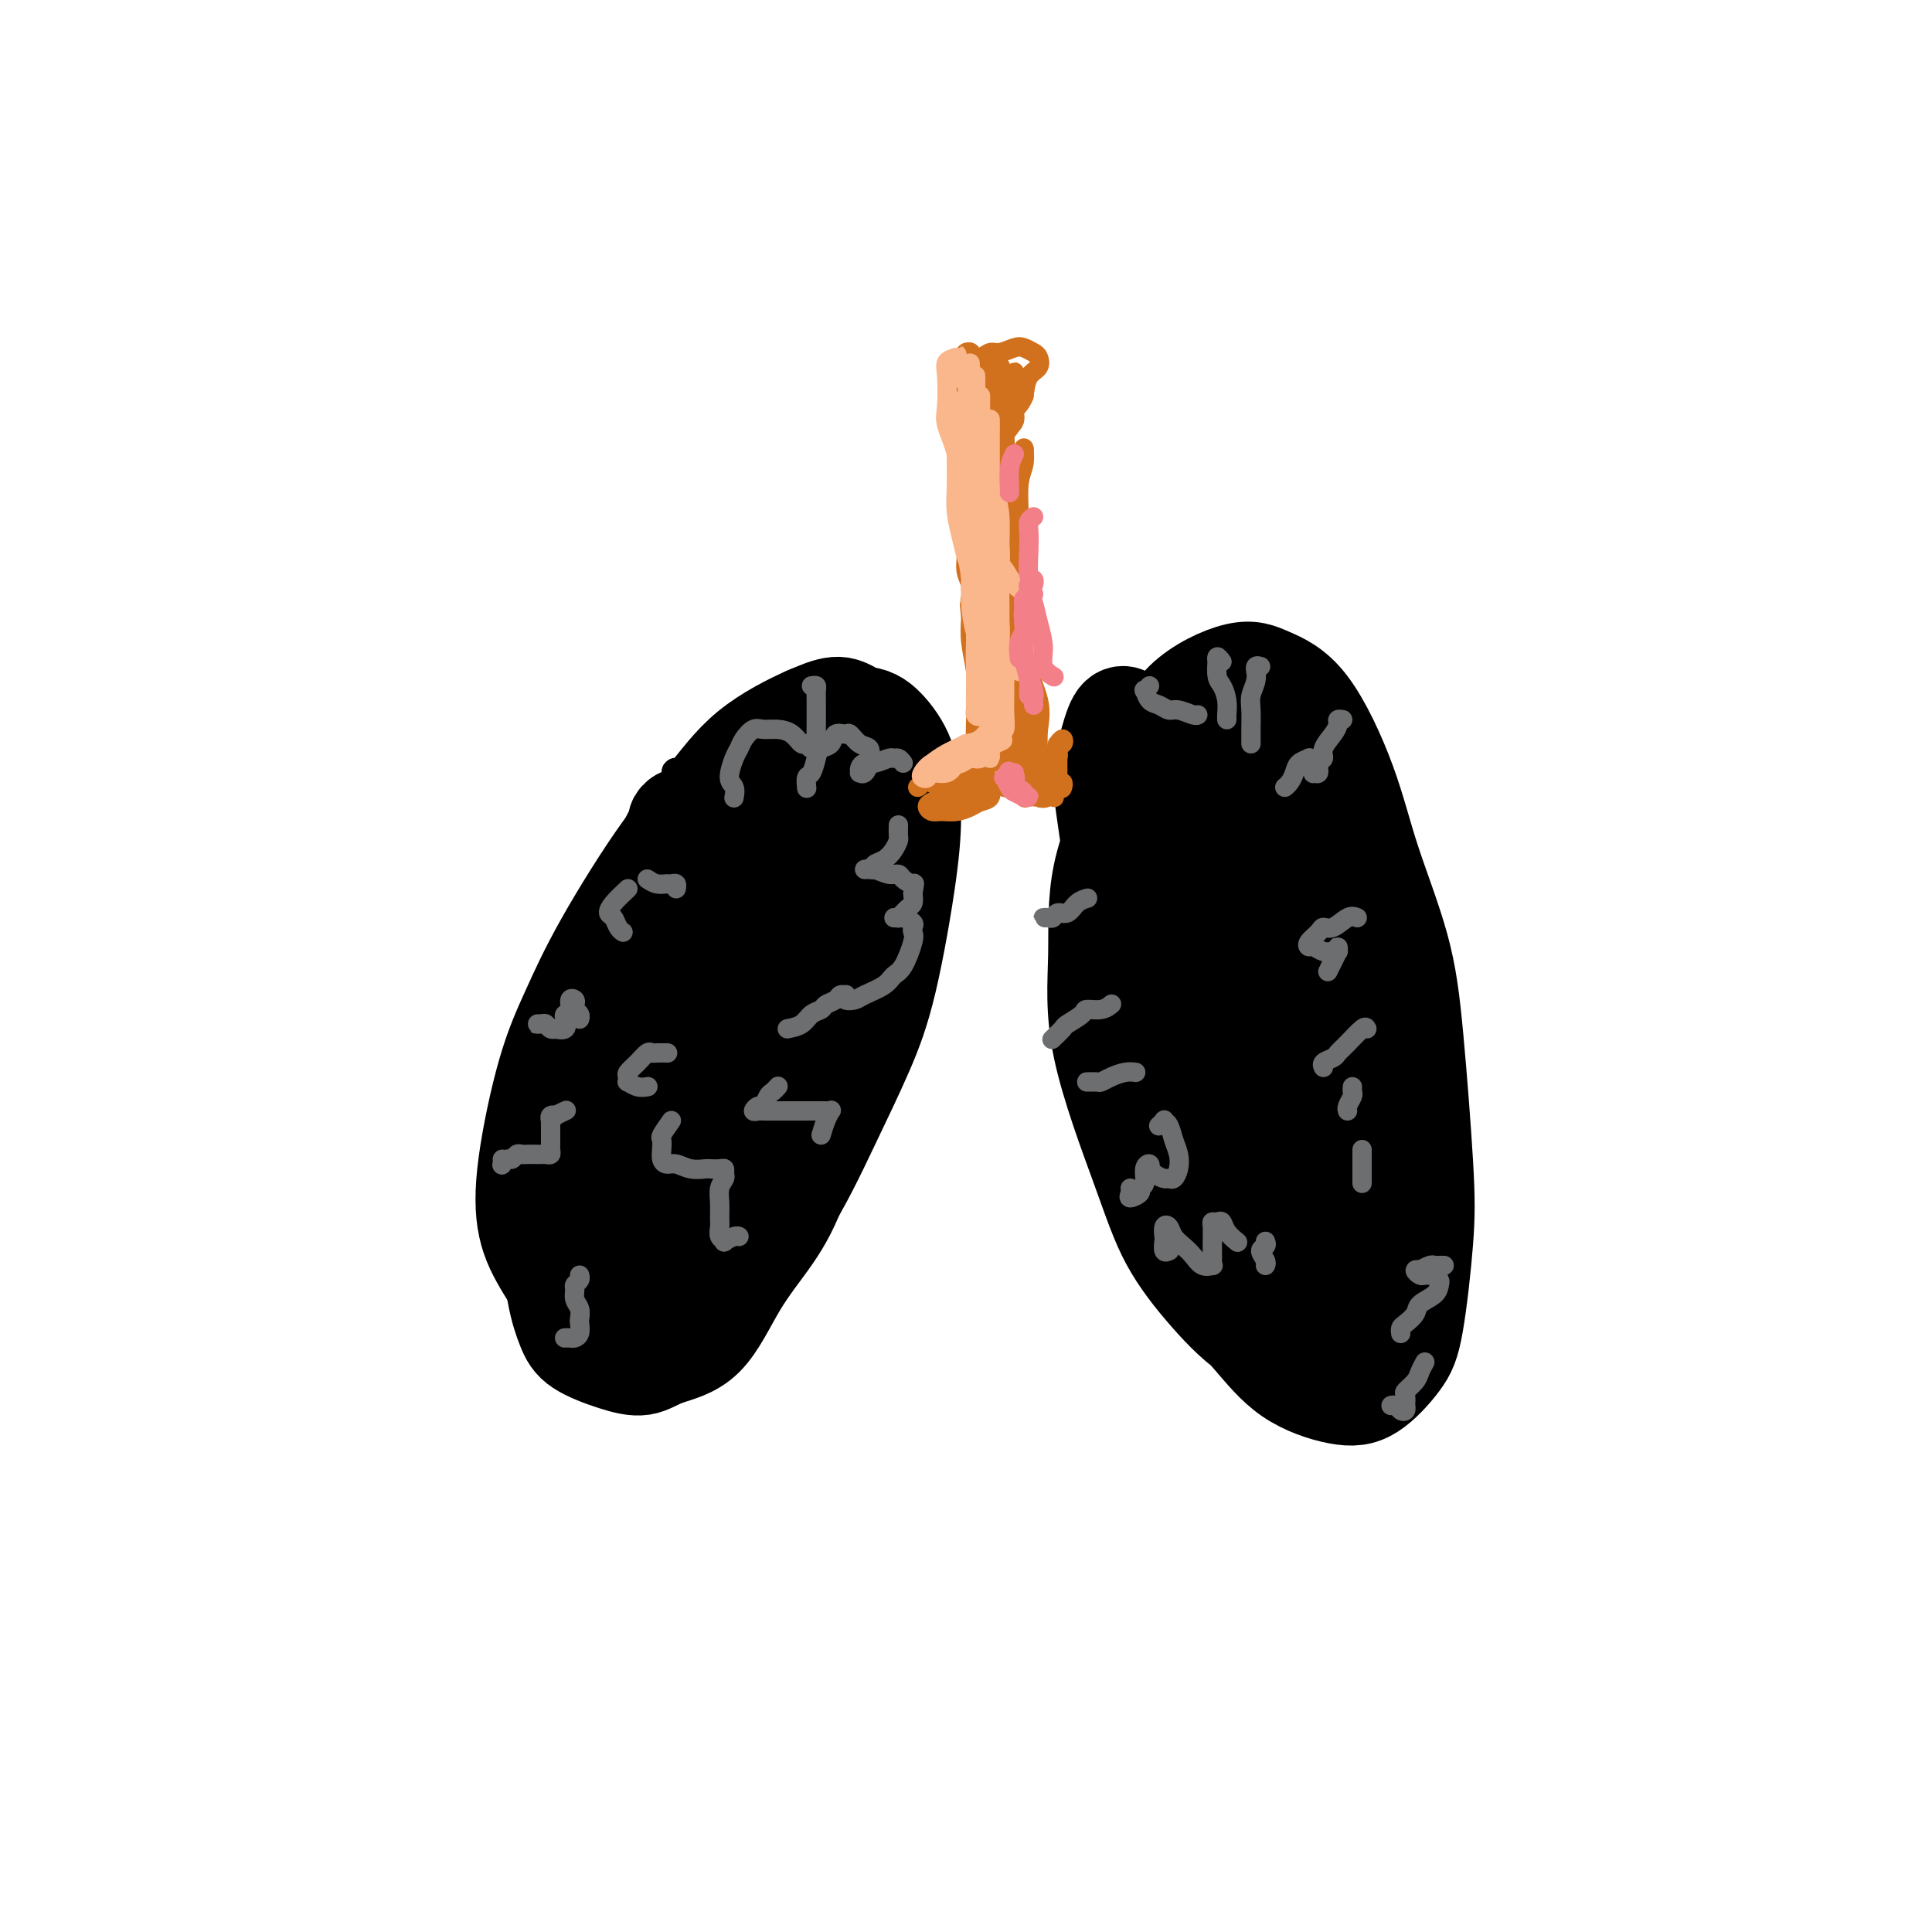 <svg viewBox='0 0 400 400' version='1.1' xmlns='http://www.w3.org/2000/svg' xmlns:xlink='http://www.w3.org/1999/xlink'><g fill='none' stroke='#000000' stroke-width='6' stroke-linecap='round' stroke-linejoin='round'><path d='M146,165c-0.793,-0.030 -1.585,-0.061 -2,0c-0.415,0.061 -0.451,0.212 -1,0c-0.549,-0.212 -1.609,-0.788 -2,-1c-0.391,-0.212 -0.112,-0.061 0,0c0.112,0.061 0.056,0.030 0,0'/><path d='M140,161c-0.003,0.109 -0.005,0.218 0,0c0.005,-0.218 0.019,-0.762 0,-1c-0.019,-0.238 -0.070,-0.172 0,0c0.070,0.172 0.259,0.448 0,1c-0.259,0.552 -0.968,1.381 -2,3c-1.032,1.619 -2.388,4.028 -3,6c-0.612,1.972 -0.481,3.505 -1,5c-0.519,1.495 -1.688,2.950 -3,5c-1.312,2.050 -2.768,4.694 -4,7c-1.232,2.306 -2.239,4.272 -3,6c-0.761,1.728 -1.275,3.217 -2,5c-0.725,1.783 -1.659,3.859 -2,6c-0.341,2.141 -0.088,4.348 0,6c0.088,1.652 0.012,2.749 0,4c-0.012,1.251 0.041,2.655 0,4c-0.041,1.345 -0.176,2.629 0,4c0.176,1.371 0.661,2.829 1,4c0.339,1.171 0.530,2.057 1,3c0.470,0.943 1.218,1.944 2,3c0.782,1.056 1.597,2.167 2,3c0.403,0.833 0.392,1.388 1,2c0.608,0.612 1.834,1.282 3,2c1.166,0.718 2.271,1.485 3,2c0.729,0.515 1.080,0.777 2,1c0.920,0.223 2.408,0.407 4,0c1.592,-0.407 3.289,-1.404 5,-2c1.711,-0.596 3.436,-0.792 5,-2c1.564,-1.208 2.966,-3.427 4,-5c1.034,-1.573 1.702,-2.500 3,-4c1.298,-1.500 3.228,-3.571 5,-6c1.772,-2.429 3.386,-5.214 5,-8'/><path d='M166,215c3.212,-4.667 2.741,-4.835 3,-6c0.259,-1.165 1.247,-3.326 2,-6c0.753,-2.674 1.271,-5.862 2,-8c0.729,-2.138 1.671,-3.228 2,-5c0.329,-1.772 0.046,-4.226 0,-6c-0.046,-1.774 0.145,-2.868 0,-4c-0.145,-1.132 -0.627,-2.304 -1,-3c-0.373,-0.696 -0.639,-0.918 -1,-1c-0.361,-0.082 -0.817,-0.023 -1,0c-0.183,0.023 -0.091,0.012 0,0'/><path d='M164,158c-1.180,-0.490 -2.360,-0.980 -4,-1c-1.640,-0.020 -3.739,0.429 -5,1c-1.261,0.571 -1.684,1.264 -3,2c-1.316,0.736 -3.526,1.516 -5,3c-1.474,1.484 -2.212,3.671 -4,6c-1.788,2.329 -4.627,4.801 -6,7c-1.373,2.199 -1.280,4.125 -3,8c-1.720,3.875 -5.252,9.699 -8,14c-2.748,4.301 -4.711,7.078 -6,10c-1.289,2.922 -1.903,5.988 -3,10c-1.097,4.012 -2.677,8.971 -4,13c-1.323,4.029 -2.388,7.129 -3,10c-0.612,2.871 -0.769,5.515 -1,9c-0.231,3.485 -0.535,7.813 0,11c0.535,3.187 1.908,5.235 3,7c1.092,1.765 1.904,3.247 3,5c1.096,1.753 2.476,3.777 4,5c1.524,1.223 3.193,1.646 5,2c1.807,0.354 3.751,0.640 6,0c2.249,-0.640 4.803,-2.207 7,-4c2.197,-1.793 4.036,-3.814 6,-5c1.964,-1.186 4.054,-1.538 6,-4c1.946,-2.462 3.748,-7.035 6,-10c2.252,-2.965 4.954,-4.320 7,-6c2.046,-1.680 3.435,-3.683 5,-6c1.565,-2.317 3.304,-4.948 4,-6c0.696,-1.052 0.348,-0.526 0,0'/></g>
<g fill='none' stroke='#000000' stroke-width='20' stroke-linecap='round' stroke-linejoin='round'><path d='M143,169c-0.717,-0.105 -1.434,-0.210 -2,0c-0.566,0.210 -0.980,0.734 -1,1c-0.020,0.266 0.355,0.274 0,1c-0.355,0.726 -1.441,2.171 -2,4c-0.559,1.829 -0.591,4.042 -1,6c-0.409,1.958 -1.195,3.660 -2,7c-0.805,3.340 -1.630,8.319 -3,12c-1.370,3.681 -3.286,6.065 -5,9c-1.714,2.935 -3.228,6.422 -5,11c-1.772,4.578 -3.803,10.247 -5,15c-1.197,4.753 -1.559,8.589 -2,12c-0.441,3.411 -0.962,6.398 -1,10c-0.038,3.602 0.408,7.818 1,11c0.592,3.182 1.330,5.330 2,7c0.670,1.670 1.272,2.862 3,4c1.728,1.138 4.581,2.223 7,3c2.419,0.777 4.403,1.247 6,1c1.597,-0.247 2.806,-1.211 5,-2c2.194,-0.789 5.374,-1.402 8,-4c2.626,-2.598 4.697,-7.181 7,-11c2.303,-3.819 4.839,-6.874 7,-10c2.161,-3.126 3.946,-6.324 6,-12c2.054,-5.676 4.377,-13.832 6,-20c1.623,-6.168 2.545,-10.349 4,-15c1.455,-4.651 3.443,-9.770 5,-16c1.557,-6.230 2.684,-13.569 3,-19c0.316,-5.431 -0.178,-8.952 0,-12c0.178,-3.048 1.027,-5.621 0,-8c-1.027,-2.379 -3.930,-4.564 -6,-6c-2.070,-1.436 -3.306,-2.125 -5,-2c-1.694,0.125 -3.847,1.062 -6,2'/><path d='M167,148c-3.201,1.398 -8.203,3.892 -12,7c-3.797,3.108 -6.388,6.830 -9,10c-2.612,3.170 -5.247,5.788 -9,11c-3.753,5.212 -8.626,13.017 -12,19c-3.374,5.983 -5.248,10.143 -7,14c-1.752,3.857 -3.381,7.412 -5,13c-1.619,5.588 -3.230,13.209 -4,19c-0.770,5.791 -0.701,9.754 0,13c0.701,3.246 2.034,5.777 4,9c1.966,3.223 4.567,7.138 7,9c2.433,1.862 4.699,1.670 7,2c2.301,0.330 4.637,1.183 8,0c3.363,-1.183 7.753,-4.401 11,-7c3.247,-2.599 5.351,-4.579 8,-7c2.649,-2.421 5.845,-5.284 9,-10c3.155,-4.716 6.271,-11.285 9,-17c2.729,-5.715 5.070,-10.574 7,-15c1.930,-4.426 3.448,-8.417 5,-15c1.552,-6.583 3.139,-15.758 4,-22c0.861,-6.242 0.997,-9.552 1,-13c0.003,-3.448 -0.127,-7.036 -1,-10c-0.873,-2.964 -2.489,-5.304 -4,-7c-1.511,-1.696 -2.916,-2.747 -5,-3c-2.084,-0.253 -4.848,0.292 -7,1c-2.152,0.708 -3.694,1.580 -7,5c-3.306,3.420 -8.378,9.389 -12,14c-3.622,4.611 -5.794,7.862 -9,14c-3.206,6.138 -7.447,15.161 -10,22c-2.553,6.839 -3.418,11.495 -5,17c-1.582,5.505 -3.881,11.859 -5,17c-1.119,5.141 -1.060,9.071 -1,13'/><path d='M123,251c-1.052,9.483 1.819,9.690 4,10c2.181,0.310 3.671,0.724 5,1c1.329,0.276 2.496,0.414 5,-1c2.504,-1.414 6.347,-4.381 9,-8c2.653,-3.619 4.118,-7.890 6,-12c1.882,-4.110 4.180,-8.059 7,-14c2.820,-5.941 6.161,-13.876 8,-20c1.839,-6.124 2.176,-10.439 3,-15c0.824,-4.561 2.134,-9.368 3,-15c0.866,-5.632 1.289,-12.089 1,-16c-0.289,-3.911 -1.290,-5.276 -2,-6c-0.710,-0.724 -1.128,-0.808 -3,0c-1.872,0.808 -5.198,2.506 -8,5c-2.802,2.494 -5.081,5.783 -7,9c-1.919,3.217 -3.478,6.361 -6,13c-2.522,6.639 -6.005,16.772 -8,25c-1.995,8.228 -2.500,14.550 -3,20c-0.500,5.450 -0.993,10.027 -1,14c-0.007,3.973 0.472,7.342 2,9c1.528,1.658 4.105,1.606 6,1c1.895,-0.606 3.106,-1.766 5,-5c1.894,-3.234 4.469,-8.540 7,-14c2.531,-5.460 5.016,-11.072 7,-16c1.984,-4.928 3.467,-9.171 5,-16c1.533,-6.829 3.116,-16.245 4,-22c0.884,-5.755 1.068,-7.848 1,-10c-0.068,-2.152 -0.388,-4.364 -1,-5c-0.612,-0.636 -1.514,0.304 -3,2c-1.486,1.696 -3.554,4.149 -6,7c-2.446,2.851 -5.270,6.100 -8,11c-2.730,4.900 -5.365,11.450 -8,18'/><path d='M147,201c-2.408,5.426 -4.427,9.990 -6,14c-1.573,4.010 -2.701,7.466 -3,10c-0.299,2.534 0.231,4.147 1,5c0.769,0.853 1.778,0.946 3,0c1.222,-0.946 2.657,-2.933 4,-5c1.343,-2.067 2.593,-4.215 4,-8c1.407,-3.785 2.970,-9.206 4,-13c1.030,-3.794 1.526,-5.961 2,-8c0.474,-2.039 0.927,-3.951 1,-5c0.073,-1.049 -0.233,-1.236 -1,-1c-0.767,0.236 -1.995,0.894 -3,2c-1.005,1.106 -1.786,2.658 -3,6c-1.214,3.342 -2.862,8.473 -4,12c-1.138,3.527 -1.768,5.450 -2,8c-0.232,2.550 -0.066,5.729 0,7c0.066,1.271 0.033,0.636 0,0'/><path d='M236,151c-0.779,-0.741 -1.558,-1.482 -2,-2c-0.442,-0.518 -0.547,-0.812 -1,-1c-0.453,-0.188 -1.255,-0.268 -2,1c-0.745,1.268 -1.435,3.884 -2,6c-0.565,2.116 -1.005,3.730 -1,6c0.005,2.270 0.456,5.194 1,9c0.544,3.806 1.183,8.492 2,13c0.817,4.508 1.813,8.837 3,13c1.187,4.163 2.566,8.159 4,14c1.434,5.841 2.922,13.525 5,19c2.078,5.475 4.746,8.740 7,12c2.254,3.260 4.093,6.514 6,10c1.907,3.486 3.883,7.202 6,9c2.117,1.798 4.375,1.677 6,2c1.625,0.323 2.618,1.089 4,1c1.382,-0.089 3.152,-1.034 4,-2c0.848,-0.966 0.774,-1.952 1,-4c0.226,-2.048 0.754,-5.158 1,-9c0.246,-3.842 0.212,-8.414 0,-13c-0.212,-4.586 -0.602,-9.185 -1,-14c-0.398,-4.815 -0.804,-9.848 -2,-17c-1.196,-7.152 -3.182,-16.425 -5,-23c-1.818,-6.575 -3.469,-10.454 -5,-14c-1.531,-3.546 -2.944,-6.761 -5,-9c-2.056,-2.239 -4.756,-3.504 -7,-4c-2.244,-0.496 -4.033,-0.222 -6,0c-1.967,0.222 -4.113,0.394 -6,3c-1.887,2.606 -3.516,7.647 -5,11c-1.484,3.353 -2.823,5.018 -4,10c-1.177,4.982 -2.194,13.281 -2,20c0.194,6.719 1.597,11.860 3,17'/><path d='M233,215c1.185,5.916 2.647,12.206 4,18c1.353,5.794 2.597,11.090 5,17c2.403,5.910 5.964,12.432 9,17c3.036,4.568 5.548,7.181 8,10c2.452,2.819 4.845,5.843 8,8c3.155,2.157 7.073,3.446 10,4c2.927,0.554 4.863,0.374 7,-1c2.137,-1.374 4.476,-3.942 6,-6c1.524,-2.058 2.234,-3.605 3,-8c0.766,-4.395 1.587,-11.639 2,-17c0.413,-5.361 0.417,-8.840 0,-16c-0.417,-7.160 -1.256,-18.000 -2,-26c-0.744,-8.000 -1.395,-13.158 -3,-19c-1.605,-5.842 -4.166,-12.368 -6,-18c-1.834,-5.632 -2.941,-10.370 -5,-16c-2.059,-5.630 -5.071,-12.150 -8,-16c-2.929,-3.850 -5.775,-5.028 -8,-6c-2.225,-0.972 -3.830,-1.738 -7,-1c-3.170,0.738 -7.906,2.980 -11,6c-3.094,3.020 -4.545,6.820 -6,10c-1.455,3.180 -2.914,5.742 -5,10c-2.086,4.258 -4.799,10.213 -6,16c-1.201,5.787 -0.892,11.404 -1,17c-0.108,5.596 -0.634,11.169 1,19c1.634,7.831 5.430,17.919 8,25c2.570,7.081 3.916,11.153 6,15c2.084,3.847 4.906,7.467 8,11c3.094,3.533 6.458,6.978 10,9c3.542,2.022 7.261,2.621 10,3c2.739,0.379 4.497,0.537 7,0c2.503,-0.537 5.752,-1.768 9,-3'/><path d='M286,277c3.429,-1.733 4.000,-4.566 5,-7c1.000,-2.434 2.429,-4.470 3,-9c0.571,-4.530 0.285,-11.556 0,-17c-0.285,-5.444 -0.569,-9.307 -1,-14c-0.431,-4.693 -1.010,-10.217 -3,-17c-1.990,-6.783 -5.393,-14.826 -8,-21c-2.607,-6.174 -4.419,-10.479 -6,-14c-1.581,-3.521 -2.933,-6.256 -6,-10c-3.067,-3.744 -7.850,-8.495 -11,-11c-3.150,-2.505 -4.668,-2.762 -7,-3c-2.332,-0.238 -5.478,-0.456 -8,1c-2.522,1.456 -4.418,4.586 -6,8c-1.582,3.414 -2.849,7.114 -4,11c-1.151,3.886 -2.187,7.960 -2,14c0.187,6.040 1.598,14.047 3,21c1.402,6.953 2.794,12.852 5,19c2.206,6.148 5.227,12.543 8,18c2.773,5.457 5.299,9.974 9,13c3.701,3.026 8.579,4.559 12,5c3.421,0.441 5.386,-0.212 7,-1c1.614,-0.788 2.878,-1.713 4,-5c1.122,-3.287 2.101,-8.936 2,-14c-0.101,-5.064 -1.282,-9.542 -2,-14c-0.718,-4.458 -0.972,-8.894 -3,-16c-2.028,-7.106 -5.828,-16.881 -9,-24c-3.172,-7.119 -5.715,-11.581 -8,-15c-2.285,-3.419 -4.311,-5.795 -7,-7c-2.689,-1.205 -6.040,-1.241 -8,0c-1.960,1.241 -2.528,3.757 -3,7c-0.472,3.243 -0.849,7.212 0,13c0.849,5.788 2.925,13.394 5,21'/><path d='M247,209c2.143,7.923 5.001,10.730 7,14c1.999,3.270 3.139,7.004 6,10c2.861,2.996 7.444,5.254 10,6c2.556,0.746 3.083,-0.022 4,-1c0.917,-0.978 2.222,-2.168 3,-5c0.778,-2.832 1.030,-7.305 1,-11c-0.030,-3.695 -0.343,-6.611 -1,-10c-0.657,-3.389 -1.658,-7.251 -4,-13c-2.342,-5.749 -6.024,-13.384 -9,-19c-2.976,-5.616 -5.245,-9.213 -7,-12c-1.755,-2.787 -2.994,-4.765 -5,-5c-2.006,-0.235 -4.778,1.273 -6,4c-1.222,2.727 -0.895,6.672 -1,11c-0.105,4.328 -0.642,9.039 1,17c1.642,7.961 5.462,19.172 8,27c2.538,7.828 3.794,12.274 6,16c2.206,3.726 5.361,6.733 8,9c2.639,2.267 4.760,3.795 6,4c1.240,0.205 1.598,-0.912 2,-2c0.402,-1.088 0.849,-2.148 1,-5c0.151,-2.852 0.008,-7.496 -1,-12c-1.008,-4.504 -2.880,-8.868 -5,-13c-2.120,-4.132 -4.488,-8.033 -7,-13c-2.512,-4.967 -5.168,-10.999 -7,-14c-1.832,-3.001 -2.840,-2.972 -4,-3c-1.160,-0.028 -2.471,-0.113 -3,4c-0.529,4.113 -0.277,12.425 1,19c1.277,6.575 3.579,11.412 5,16c1.421,4.588 1.959,8.928 4,13c2.041,4.072 5.583,7.878 8,10c2.417,2.122 3.708,2.561 5,3'/><path d='M273,254c2.399,1.899 1.898,0.145 2,-1c0.102,-1.145 0.809,-1.682 1,-4c0.191,-2.318 -0.133,-6.418 -1,-10c-0.867,-3.582 -2.277,-6.645 -4,-10c-1.723,-3.355 -3.760,-7.001 -6,-11c-2.240,-3.999 -4.684,-8.350 -6,-10c-1.316,-1.650 -1.505,-0.597 -2,0c-0.495,0.597 -1.295,0.738 -1,4c0.295,3.262 1.686,9.643 3,14c1.314,4.357 2.551,6.689 4,9c1.449,2.311 3.109,4.602 5,6c1.891,1.398 4.013,1.902 5,1c0.987,-0.902 0.838,-3.211 1,-6c0.162,-2.789 0.636,-6.059 0,-11c-0.636,-4.941 -2.383,-11.552 -4,-17c-1.617,-5.448 -3.104,-9.734 -5,-14c-1.896,-4.266 -4.201,-8.513 -6,-12c-1.799,-3.487 -3.090,-6.212 -4,-7c-0.910,-0.788 -1.438,0.363 -2,3c-0.562,2.637 -1.160,6.759 -1,12c0.160,5.241 1.076,11.600 2,16c0.924,4.400 1.856,6.839 3,10c1.144,3.161 2.500,7.043 3,9c0.500,1.957 0.143,1.988 0,2c-0.143,0.012 -0.071,0.006 0,0'/></g>
<g fill='none' stroke='#D2711D' stroke-width='4' stroke-linecap='round' stroke-linejoin='round'><path d='M199,166c0.324,0.009 0.647,0.018 1,0c0.353,-0.018 0.735,-0.061 1,0c0.265,0.061 0.413,0.228 1,0c0.587,-0.228 1.614,-0.851 2,-1c0.386,-0.149 0.131,0.174 0,0c-0.131,-0.174 -0.140,-0.846 0,-1c0.140,-0.154 0.428,0.210 0,0c-0.428,-0.210 -1.571,-0.996 -2,-1c-0.429,-0.004 -0.144,0.772 -1,1c-0.856,0.228 -2.854,-0.093 -4,0c-1.146,0.093 -1.440,0.599 -2,1c-0.560,0.401 -1.385,0.697 -2,1c-0.615,0.303 -1.020,0.614 -1,1c0.020,0.386 0.466,0.846 1,1c0.534,0.154 1.156,0.001 2,0c0.844,-0.001 1.911,0.149 3,0c1.089,-0.149 2.201,-0.599 3,-1c0.799,-0.401 1.284,-0.753 2,-1c0.716,-0.247 1.663,-0.388 2,-1c0.337,-0.612 0.063,-1.696 0,-2c-0.063,-0.304 0.085,0.170 0,0c-0.085,-0.170 -0.405,-0.985 -1,-1c-0.595,-0.015 -1.467,0.772 -2,1c-0.533,0.228 -0.728,-0.101 -1,0c-0.272,0.101 -0.620,0.631 -1,1c-0.380,0.369 -0.792,0.577 -1,1c-0.208,0.423 -0.210,1.062 0,1c0.210,-0.062 0.634,-0.824 1,-1c0.366,-0.176 0.676,0.236 1,0c0.324,-0.236 0.662,-1.118 1,-2'/><path d='M202,163c0.933,-0.591 1.767,-1.067 2,-2c0.233,-0.933 -0.134,-2.322 0,-3c0.134,-0.678 0.769,-0.645 1,-1c0.231,-0.355 0.058,-1.100 0,-2c-0.058,-0.900 -0.002,-1.956 0,-3c0.002,-1.044 -0.051,-2.075 0,-3c0.051,-0.925 0.206,-1.744 0,-3c-0.206,-1.256 -0.772,-2.950 -1,-4c-0.228,-1.050 -0.117,-1.458 0,-2c0.117,-0.542 0.242,-1.219 0,-2c-0.242,-0.781 -0.850,-1.668 -1,-2c-0.150,-0.332 0.160,-0.111 0,0c-0.160,0.111 -0.789,0.110 -1,0c-0.211,-0.110 -0.005,-0.329 0,0c0.005,0.329 -0.191,1.206 0,2c0.191,0.794 0.769,1.504 1,3c0.231,1.496 0.114,3.778 0,6c-0.114,2.222 -0.227,4.386 0,6c0.227,1.614 0.793,2.679 1,4c0.207,1.321 0.056,2.898 0,4c-0.056,1.102 -0.018,1.729 0,2c0.018,0.271 0.015,0.185 0,0c-0.015,-0.185 -0.042,-0.470 0,-1c0.042,-0.530 0.155,-1.307 0,-2c-0.155,-0.693 -0.576,-1.302 -1,-2c-0.424,-0.698 -0.849,-1.484 -1,-3c-0.151,-1.516 -0.027,-3.763 0,-6c0.027,-2.237 -0.044,-4.466 0,-6c0.044,-1.534 0.204,-2.375 0,-4c-0.204,-1.625 -0.773,-4.036 -1,-6c-0.227,-1.964 -0.114,-3.482 0,-5'/><path d='M201,128c-0.525,-5.553 -0.338,-2.937 0,-3c0.338,-0.063 0.825,-2.806 1,-4c0.175,-1.194 0.036,-0.838 0,-1c-0.036,-0.162 0.032,-0.843 0,-1c-0.032,-0.157 -0.162,0.210 0,1c0.162,0.790 0.618,2.002 1,3c0.382,0.998 0.691,1.783 1,4c0.309,2.217 0.618,5.866 1,8c0.382,2.134 0.835,2.753 1,4c0.165,1.247 0.040,3.121 0,5c-0.040,1.879 0.003,3.762 0,5c-0.003,1.238 -0.052,1.831 0,2c0.052,0.169 0.206,-0.086 0,0c-0.206,0.086 -0.773,0.512 -1,0c-0.227,-0.512 -0.113,-1.962 0,-3c0.113,-1.038 0.227,-1.664 0,-3c-0.227,-1.336 -0.793,-3.384 -1,-5c-0.207,-1.616 -0.056,-2.802 0,-4c0.056,-1.198 0.015,-2.407 0,-6c-0.015,-3.593 -0.005,-9.569 0,-12c0.005,-2.431 0.005,-1.317 0,-2c-0.005,-0.683 -0.016,-3.163 0,-5c0.016,-1.837 0.057,-3.030 0,-4c-0.057,-0.970 -0.214,-1.717 0,-2c0.214,-0.283 0.797,-0.102 1,0c0.203,0.102 0.026,0.123 0,1c-0.026,0.877 0.101,2.608 0,4c-0.101,1.392 -0.429,2.445 0,5c0.429,2.555 1.616,6.611 2,8c0.384,1.389 -0.033,0.111 0,2c0.033,1.889 0.517,6.944 1,12'/><path d='M208,137c0.828,8.873 0.898,16.055 1,19c0.102,2.945 0.238,1.654 0,1c-0.238,-0.654 -0.848,-0.672 -1,-1c-0.152,-0.328 0.156,-0.965 0,-2c-0.156,-1.035 -0.775,-2.469 -1,-4c-0.225,-1.531 -0.057,-3.158 0,-5c0.057,-1.842 0.004,-3.899 0,-7c-0.004,-3.101 0.040,-7.247 0,-10c-0.040,-2.753 -0.166,-4.114 0,-6c0.166,-1.886 0.623,-4.299 1,-7c0.377,-2.701 0.675,-5.691 1,-8c0.325,-2.309 0.675,-3.939 1,-5c0.325,-1.061 0.623,-1.555 1,-3c0.377,-1.445 0.834,-3.843 1,-5c0.166,-1.157 0.041,-1.075 0,-1c-0.041,0.075 0.003,0.141 0,0c-0.003,-0.141 -0.053,-0.489 0,0c0.053,0.489 0.209,1.815 0,3c-0.209,1.185 -0.784,2.230 -1,4c-0.216,1.770 -0.072,4.264 0,7c0.072,2.736 0.071,5.713 0,8c-0.071,2.287 -0.211,3.884 0,7c0.211,3.116 0.775,7.752 1,11c0.225,3.248 0.113,5.108 0,7c-0.113,1.892 -0.226,3.816 0,6c0.226,2.184 0.792,4.626 1,6c0.208,1.374 0.060,1.678 0,2c-0.060,0.322 -0.030,0.661 0,1'/><path d='M213,155c-0.085,9.342 -0.796,2.198 -1,-1c-0.204,-3.198 0.099,-2.449 0,-3c-0.099,-0.551 -0.601,-2.401 -1,-5c-0.399,-2.599 -0.695,-5.948 -1,-9c-0.305,-3.052 -0.617,-5.807 -1,-8c-0.383,-2.193 -0.836,-3.826 -1,-7c-0.164,-3.174 -0.040,-7.891 0,-11c0.040,-3.109 -0.004,-4.611 0,-6c0.004,-1.389 0.058,-2.663 0,-4c-0.058,-1.337 -0.227,-2.735 0,-3c0.227,-0.265 0.849,0.602 1,1c0.151,0.398 -0.169,0.325 0,2c0.169,1.675 0.827,5.097 1,8c0.173,2.903 -0.139,5.287 0,8c0.139,2.713 0.731,5.756 1,9c0.269,3.244 0.217,6.691 1,10c0.783,3.309 2.403,6.482 3,9c0.597,2.518 0.171,4.383 0,6c-0.171,1.617 -0.089,2.987 0,4c0.089,1.013 0.183,1.671 0,2c-0.183,0.329 -0.644,0.330 -1,0c-0.356,-0.330 -0.606,-0.992 -1,-2c-0.394,-1.008 -0.933,-2.363 -1,-4c-0.067,-1.637 0.336,-3.555 0,-5c-0.336,-1.445 -1.411,-2.416 -2,-3c-0.589,-0.584 -0.691,-0.782 -1,-1c-0.309,-0.218 -0.826,-0.456 -1,0c-0.174,0.456 -0.005,1.607 0,4c0.005,2.393 -0.152,6.029 0,8c0.152,1.971 0.615,2.277 1,3c0.385,0.723 0.693,1.861 1,3'/><path d='M210,160c0.308,2.900 0.080,3.150 0,3c-0.080,-0.150 -0.010,-0.700 0,-1c0.010,-0.300 -0.040,-0.350 0,-1c0.040,-0.650 0.168,-1.901 0,-3c-0.168,-1.099 -0.634,-2.045 -1,-3c-0.366,-0.955 -0.634,-1.918 -1,-3c-0.366,-1.082 -0.831,-2.284 -1,-3c-0.169,-0.716 -0.044,-0.948 0,-1c0.044,-0.052 0.006,0.074 0,1c-0.006,0.926 0.022,2.652 0,4c-0.022,1.348 -0.092,2.320 0,3c0.092,0.680 0.346,1.069 1,2c0.654,0.931 1.707,2.404 2,3c0.293,0.596 -0.174,0.315 0,0c0.174,-0.315 0.989,-0.664 1,-1c0.011,-0.336 -0.783,-0.661 -1,-1c-0.217,-0.339 0.141,-0.694 0,-1c-0.141,-0.306 -0.783,-0.563 -1,-1c-0.217,-0.437 -0.010,-1.052 0,-1c0.010,0.052 -0.178,0.772 0,1c0.178,0.228 0.724,-0.037 1,0c0.276,0.037 0.284,0.375 1,1c0.716,0.625 2.140,1.536 3,2c0.860,0.464 1.155,0.479 2,1c0.845,0.521 2.238,1.547 3,2c0.762,0.453 0.893,0.332 1,0c0.107,-0.332 0.192,-0.876 0,-1c-0.192,-0.124 -0.660,0.173 -1,0c-0.340,-0.173 -0.553,-0.816 -1,-1c-0.447,-0.184 -1.128,0.090 -2,0c-0.872,-0.090 -1.936,-0.545 -3,-1'/><path d='M213,160c-1.570,-0.694 -2.497,-0.927 -3,-1c-0.503,-0.073 -0.584,0.016 -1,0c-0.416,-0.016 -1.166,-0.138 -1,0c0.166,0.138 1.249,0.534 2,1c0.751,0.466 1.170,1.001 2,2c0.830,0.999 2.071,2.460 3,3c0.929,0.540 1.545,0.157 2,0c0.455,-0.157 0.750,-0.088 1,0c0.250,0.088 0.457,0.196 0,0c-0.457,-0.196 -1.576,-0.694 -2,-1c-0.424,-0.306 -0.152,-0.419 -1,-1c-0.848,-0.581 -2.817,-1.630 -4,-2c-1.183,-0.370 -1.581,-0.060 -2,0c-0.419,0.060 -0.859,-0.128 -1,0c-0.141,0.128 0.017,0.572 0,1c-0.017,0.428 -0.208,0.839 0,1c0.208,0.161 0.817,0.072 2,0c1.183,-0.072 2.942,-0.128 4,0c1.058,0.128 1.416,0.441 2,0c0.584,-0.441 1.395,-1.636 2,-2c0.605,-0.364 1.006,0.101 1,0c-0.006,-0.101 -0.418,-0.770 -1,-1c-0.582,-0.230 -1.333,-0.021 -2,0c-0.667,0.021 -1.251,-0.144 -2,0c-0.749,0.144 -1.663,0.599 -2,1c-0.337,0.401 -0.099,0.748 0,1c0.099,0.252 0.057,0.408 0,1c-0.057,0.592 -0.131,1.621 0,2c0.131,0.379 0.466,0.108 1,0c0.534,-0.108 1.267,-0.054 2,0'/><path d='M215,165c0.691,0.452 0.917,0.081 1,0c0.083,-0.081 0.022,0.129 0,0c-0.022,-0.129 -0.006,-0.598 0,-1c0.006,-0.402 0.002,-0.737 0,-1c-0.002,-0.263 -0.000,-0.452 0,-1c0.000,-0.548 0.000,-1.453 0,-2c-0.000,-0.547 -0.000,-0.736 0,-1c0.000,-0.264 -0.000,-0.603 0,-1c0.000,-0.397 0.000,-0.853 0,-1c-0.000,-0.147 -0.001,0.013 0,0c0.001,-0.013 0.003,-0.200 0,0c-0.003,0.200 -0.011,0.785 0,1c0.011,0.215 0.040,0.058 0,0c-0.040,-0.058 -0.151,-0.018 0,0c0.151,0.018 0.562,0.012 1,0c0.438,-0.012 0.902,-0.032 1,0c0.098,0.032 -0.171,0.115 0,0c0.171,-0.115 0.781,-0.428 1,-1c0.219,-0.572 0.046,-1.403 0,-2c-0.046,-0.597 0.037,-0.960 0,-1c-0.037,-0.040 -0.192,0.245 0,0c0.192,-0.245 0.731,-1.019 1,-1c0.269,0.019 0.268,0.830 0,1c-0.268,0.170 -0.804,-0.301 -1,0c-0.196,0.301 -0.053,1.376 0,2c0.053,0.624 0.015,0.798 0,1c-0.015,0.202 -0.007,0.433 0,1c0.007,0.567 0.012,1.472 0,2c-0.012,0.528 -0.042,0.681 0,1c0.042,0.319 0.155,0.806 0,1c-0.155,0.194 -0.577,0.097 -1,0'/><path d='M218,162c-0.166,1.016 -0.082,-0.445 0,-1c0.082,-0.555 0.162,-0.204 0,0c-0.162,0.204 -0.565,0.261 -1,0c-0.435,-0.261 -0.900,-0.839 -1,-1c-0.100,-0.161 0.167,0.097 0,0c-0.167,-0.097 -0.767,-0.547 -1,-1c-0.233,-0.453 -0.100,-0.909 0,-1c0.100,-0.091 0.167,0.182 0,0c-0.167,-0.182 -0.567,-0.820 -1,-1c-0.433,-0.180 -0.900,0.096 -1,0c-0.100,-0.096 0.165,-0.564 0,-1c-0.165,-0.436 -0.762,-0.839 -1,-1c-0.238,-0.161 -0.119,-0.081 0,0'/><path d='M204,157c-0.333,0.416 -0.667,0.832 -1,1c-0.333,0.168 -0.667,0.087 -1,0c-0.333,-0.087 -0.667,-0.182 -1,0c-0.333,0.182 -0.664,0.641 -1,1c-0.336,0.359 -0.675,0.619 -1,1c-0.325,0.381 -0.635,0.884 -1,1c-0.365,0.116 -0.785,-0.154 -1,0c-0.215,0.154 -0.227,0.732 0,1c0.227,0.268 0.692,0.225 1,0c0.308,-0.225 0.461,-0.634 1,-1c0.539,-0.366 1.466,-0.690 2,-1c0.534,-0.310 0.677,-0.605 1,-1c0.323,-0.395 0.827,-0.889 1,-1c0.173,-0.111 0.016,0.160 0,0c-0.016,-0.160 0.109,-0.751 0,-1c-0.109,-0.249 -0.452,-0.155 -1,0c-0.548,0.155 -1.301,0.370 -2,1c-0.699,0.630 -1.343,1.676 -2,2c-0.657,0.324 -1.326,-0.074 -2,0c-0.674,0.074 -1.352,0.619 -2,1c-0.648,0.381 -1.267,0.597 -1,1c0.267,0.403 1.419,0.991 2,1c0.581,0.009 0.590,-0.562 1,-1c0.410,-0.438 1.221,-0.744 2,-1c0.779,-0.256 1.528,-0.462 2,-1c0.472,-0.538 0.668,-1.409 1,-2c0.332,-0.591 0.800,-0.901 1,-1c0.200,-0.099 0.131,0.012 0,0c-0.131,-0.012 -0.323,-0.146 -1,0c-0.677,0.146 -1.838,0.573 -3,1'/><path d='M198,158c-0.974,0.194 -1.907,0.679 -3,1c-1.093,0.321 -2.344,0.478 -3,1c-0.656,0.522 -0.715,1.410 -1,2c-0.285,0.590 -0.796,0.883 -1,1c-0.204,0.117 -0.102,0.059 0,0'/><path d='M207,113c0.008,0.187 0.016,0.374 0,0c-0.016,-0.374 -0.057,-1.310 0,-2c0.057,-0.690 0.211,-1.136 0,-2c-0.211,-0.864 -0.789,-2.147 -1,-3c-0.211,-0.853 -0.057,-1.275 0,-2c0.057,-0.725 0.015,-1.754 0,-3c-0.015,-1.246 -0.003,-2.709 0,-4c0.003,-1.291 -0.003,-2.410 0,-3c0.003,-0.590 0.015,-0.650 0,-1c-0.015,-0.350 -0.055,-0.990 0,-1c0.055,-0.010 0.207,0.608 0,1c-0.207,0.392 -0.774,0.556 -1,2c-0.226,1.444 -0.112,4.169 0,6c0.112,1.831 0.223,2.770 0,4c-0.223,1.230 -0.780,2.751 -1,5c-0.220,2.249 -0.101,5.226 0,7c0.101,1.774 0.186,2.344 0,3c-0.186,0.656 -0.642,1.397 -1,2c-0.358,0.603 -0.616,1.068 -1,1c-0.384,-0.068 -0.892,-0.667 -1,-1c-0.108,-0.333 0.184,-0.399 0,-1c-0.184,-0.601 -0.844,-1.739 -1,-3c-0.156,-1.261 0.193,-2.647 0,-4c-0.193,-1.353 -0.928,-2.675 -1,-4c-0.072,-1.325 0.521,-2.654 1,-4c0.479,-1.346 0.846,-2.710 1,-4c0.154,-1.290 0.097,-2.506 0,-3c-0.097,-0.494 -0.232,-0.266 0,0c0.232,0.266 0.832,0.572 1,1c0.168,0.428 -0.095,0.980 0,2c0.095,1.020 0.547,2.510 1,4'/><path d='M203,106c0.536,1.826 0.876,2.890 1,4c0.124,1.110 0.030,2.265 0,3c-0.030,0.735 0.002,1.048 0,1c-0.002,-0.048 -0.038,-0.459 0,-1c0.038,-0.541 0.150,-1.212 0,-2c-0.150,-0.788 -0.562,-1.694 -1,-3c-0.438,-1.306 -0.902,-3.012 -1,-4c-0.098,-0.988 0.171,-1.258 0,-3c-0.171,-1.742 -0.782,-4.957 -1,-7c-0.218,-2.043 -0.043,-2.914 0,-4c0.043,-1.086 -0.046,-2.385 0,-4c0.046,-1.615 0.226,-3.544 0,-5c-0.226,-1.456 -0.859,-2.437 -1,-3c-0.141,-0.563 0.210,-0.706 0,-1c-0.210,-0.294 -0.982,-0.739 -1,-1c-0.018,-0.261 0.716,-0.339 1,0c0.284,0.339 0.118,1.094 0,2c-0.118,0.906 -0.186,1.965 0,3c0.186,1.035 0.628,2.048 1,3c0.372,0.952 0.674,1.842 1,3c0.326,1.158 0.674,2.584 1,4c0.326,1.416 0.628,2.822 1,4c0.372,1.178 0.814,2.129 1,3c0.186,0.871 0.117,1.664 0,2c-0.117,0.336 -0.283,0.215 0,0c0.283,-0.215 1.015,-0.524 1,-1c-0.015,-0.476 -0.777,-1.117 -1,-2c-0.223,-0.883 0.094,-2.007 0,-3c-0.094,-0.993 -0.598,-1.855 -1,-3c-0.402,-1.145 -0.701,-2.572 -1,-4'/><path d='M203,87c-0.534,-2.237 -0.869,-2.330 -1,-3c-0.131,-0.670 -0.059,-1.916 0,-3c0.059,-1.084 0.105,-2.007 0,-2c-0.105,0.007 -0.361,0.945 0,2c0.361,1.055 1.339,2.226 2,3c0.661,0.774 1.004,1.151 1,2c-0.004,0.849 -0.354,2.172 0,3c0.354,0.828 1.412,1.163 2,2c0.588,0.837 0.707,2.177 1,3c0.293,0.823 0.759,1.130 1,1c0.241,-0.130 0.257,-0.695 0,-1c-0.257,-0.305 -0.787,-0.348 -1,-1c-0.213,-0.652 -0.110,-1.913 0,-3c0.110,-1.087 0.226,-2.002 0,-3c-0.226,-0.998 -0.794,-2.080 -1,-3c-0.206,-0.920 -0.051,-1.679 0,-2c0.051,-0.321 -0.001,-0.203 0,0c0.001,0.203 0.056,0.492 0,1c-0.056,0.508 -0.222,1.235 0,2c0.222,0.765 0.831,1.568 1,3c0.169,1.432 -0.101,3.494 0,5c0.101,1.506 0.573,2.455 1,3c0.427,0.545 0.808,0.687 1,1c0.192,0.313 0.196,0.796 0,1c-0.196,0.204 -0.592,0.127 -1,0c-0.408,-0.127 -0.828,-0.305 -1,-1c-0.172,-0.695 -0.098,-1.908 0,-3c0.098,-1.092 0.219,-2.063 0,-3c-0.219,-0.937 -0.777,-1.839 -1,-3c-0.223,-1.161 -0.112,-2.580 0,-4'/><path d='M207,84c-0.265,-2.221 0.074,-1.775 0,-2c-0.074,-0.225 -0.560,-1.122 -1,-2c-0.440,-0.878 -0.835,-1.737 -1,-2c-0.165,-0.263 -0.100,0.069 0,0c0.100,-0.069 0.234,-0.540 0,-1c-0.234,-0.460 -0.837,-0.911 -1,-1c-0.163,-0.089 0.115,0.183 0,0c-0.115,-0.183 -0.623,-0.820 -1,-1c-0.377,-0.180 -0.624,0.098 -1,0c-0.376,-0.098 -0.881,-0.573 -1,-1c-0.119,-0.427 0.150,-0.807 0,-1c-0.150,-0.193 -0.717,-0.198 -1,0c-0.283,0.198 -0.283,0.598 0,1c0.283,0.402 0.848,0.805 1,1c0.152,0.195 -0.110,0.180 0,1c0.110,0.820 0.593,2.473 1,4c0.407,1.527 0.740,2.927 1,4c0.260,1.073 0.449,1.818 1,3c0.551,1.182 1.464,2.801 2,4c0.536,1.199 0.695,1.978 1,3c0.305,1.022 0.755,2.285 1,3c0.245,0.715 0.286,0.880 0,1c-0.286,0.120 -0.898,0.195 -1,0c-0.102,-0.195 0.305,-0.661 0,-1c-0.305,-0.339 -1.324,-0.552 -2,-1c-0.676,-0.448 -1.011,-1.131 -1,-2c0.011,-0.869 0.368,-1.923 0,-3c-0.368,-1.077 -1.459,-2.175 -2,-3c-0.541,-0.825 -0.530,-1.376 -1,-2c-0.470,-0.624 -1.420,-1.321 -2,-2c-0.580,-0.679 -0.790,-1.339 -1,-2'/><path d='M198,82c-1.530,-2.549 -0.355,-1.420 0,-1c0.355,0.420 -0.108,0.133 0,0c0.108,-0.133 0.788,-0.111 1,0c0.212,0.111 -0.046,0.313 0,1c0.046,0.687 0.394,1.861 1,3c0.606,1.139 1.469,2.243 2,3c0.531,0.757 0.731,1.167 1,2c0.269,0.833 0.609,2.089 1,3c0.391,0.911 0.834,1.477 1,2c0.166,0.523 0.056,1.001 0,1c-0.056,-0.001 -0.056,-0.482 0,-1c0.056,-0.518 0.170,-1.072 0,-2c-0.170,-0.928 -0.623,-2.230 -1,-3c-0.377,-0.770 -0.679,-1.008 -1,-2c-0.321,-0.992 -0.661,-2.739 -1,-4c-0.339,-1.261 -0.676,-2.035 -1,-3c-0.324,-0.965 -0.635,-2.119 -1,-3c-0.365,-0.881 -0.786,-1.489 -1,-2c-0.214,-0.511 -0.223,-0.926 0,-1c0.223,-0.074 0.678,0.191 1,0c0.322,-0.191 0.513,-0.839 1,-1c0.487,-0.161 1.271,0.166 2,0c0.729,-0.166 1.403,-0.826 2,-1c0.597,-0.174 1.116,0.138 2,0c0.884,-0.138 2.134,-0.724 3,-1c0.866,-0.276 1.350,-0.241 2,0c0.650,0.241 1.467,0.689 2,1c0.533,0.311 0.782,0.485 1,1c0.218,0.515 0.405,1.369 0,2c-0.405,0.631 -1.401,1.037 -2,2c-0.599,0.963 -0.799,2.481 -1,4'/><path d='M212,82c-0.796,1.995 -1.786,2.483 -2,3c-0.214,0.517 0.349,1.065 0,2c-0.349,0.935 -1.610,2.258 -2,3c-0.390,0.742 0.092,0.902 0,1c-0.092,0.098 -0.758,0.133 -1,0c-0.242,-0.133 -0.061,-0.435 0,-1c0.061,-0.565 0.002,-1.395 0,-2c-0.002,-0.605 0.052,-0.986 0,-2c-0.052,-1.014 -0.210,-2.663 0,-4c0.210,-1.337 0.788,-2.363 1,-3c0.212,-0.637 0.057,-0.884 0,-1c-0.057,-0.116 -0.015,-0.101 0,0c0.015,0.101 0.004,0.289 0,1c-0.004,0.711 -0.000,1.947 0,3c0.000,1.053 -0.004,1.925 0,3c0.004,1.075 0.015,2.352 0,3c-0.015,0.648 -0.055,0.665 0,1c0.055,0.335 0.207,0.988 0,1c-0.207,0.012 -0.773,-0.619 -1,-1c-0.227,-0.381 -0.114,-0.514 0,-1c0.114,-0.486 0.231,-1.325 0,-2c-0.231,-0.675 -0.808,-1.187 -1,-2c-0.192,-0.813 0.001,-1.926 0,-3c-0.001,-1.074 -0.198,-2.110 0,-3c0.198,-0.890 0.789,-1.634 1,-2c0.211,-0.366 0.042,-0.355 0,0c-0.042,0.355 0.044,1.054 0,2c-0.044,0.946 -0.218,2.140 0,3c0.218,0.860 0.828,1.385 1,2c0.172,0.615 -0.094,1.318 0,2c0.094,0.682 0.547,1.341 1,2'/><path d='M209,87c0.691,1.363 0.917,0.269 1,0c0.083,-0.269 0.022,0.285 0,0c-0.022,-0.285 -0.006,-1.410 0,-2c0.006,-0.590 0.001,-0.646 0,-1c-0.001,-0.354 0.000,-1.005 0,-2c-0.000,-0.995 -0.003,-2.332 0,-3c0.003,-0.668 0.011,-0.667 0,-1c-0.011,-0.333 -0.041,-1.001 0,-1c0.041,0.001 0.154,0.669 0,1c-0.154,0.331 -0.574,0.324 -1,1c-0.426,0.676 -0.856,2.034 -1,3c-0.144,0.966 0.000,1.539 0,2c-0.000,0.461 -0.144,0.810 0,1c0.144,0.190 0.577,0.223 1,0c0.423,-0.223 0.835,-0.701 1,-1c0.165,-0.299 0.083,-0.420 0,-1c-0.083,-0.580 -0.167,-1.619 0,-2c0.167,-0.381 0.583,-0.102 1,0c0.417,0.102 0.833,0.029 1,0c0.167,-0.029 0.083,-0.015 0,0'/></g>
<g fill='none' stroke='#6D6E70' stroke-width='4' stroke-linecap='round' stroke-linejoin='round'><path d='M104,240c0.024,0.390 0.048,0.780 0,1c-0.048,0.220 -0.167,0.269 0,0c0.167,-0.269 0.621,-0.857 1,-1c0.379,-0.143 0.683,0.158 1,0c0.317,-0.158 0.648,-0.774 1,-1c0.352,-0.226 0.724,-0.061 1,0c0.276,0.061 0.456,0.017 1,0c0.544,-0.017 1.452,-0.007 2,0c0.548,0.007 0.735,0.013 1,0c0.265,-0.013 0.607,-0.044 1,0c0.393,0.044 0.837,0.164 1,0c0.163,-0.164 0.043,-0.612 0,-1c-0.043,-0.388 -0.011,-0.716 0,-1c0.011,-0.284 0.002,-0.525 0,-1c-0.002,-0.475 0.004,-1.185 0,-2c-0.004,-0.815 -0.017,-1.734 0,-2c0.017,-0.266 0.065,0.121 0,0c-0.065,-0.121 -0.241,-0.751 0,-1c0.241,-0.249 0.900,-0.118 1,0c0.100,0.118 -0.358,0.224 0,0c0.358,-0.224 1.531,-0.778 2,-1c0.469,-0.222 0.235,-0.111 0,0'/><path d='M112,212c-0.511,-0.008 -1.022,-0.016 -1,0c0.022,0.016 0.578,0.056 1,0c0.422,-0.056 0.709,-0.209 1,0c0.291,0.209 0.586,0.782 1,1c0.414,0.218 0.947,0.083 1,0c0.053,-0.083 -0.374,-0.115 0,0c0.374,0.115 1.549,0.377 2,0c0.451,-0.377 0.177,-1.394 0,-2c-0.177,-0.606 -0.257,-0.800 0,-1c0.257,-0.200 0.853,-0.404 1,-1c0.147,-0.596 -0.153,-1.582 0,-2c0.153,-0.418 0.759,-0.266 1,0c0.241,0.266 0.117,0.646 0,1c-0.117,0.354 -0.227,0.683 0,1c0.227,0.317 0.792,0.624 1,1c0.208,0.376 0.059,0.822 0,1c-0.059,0.178 -0.030,0.089 0,0'/><path d='M117,277c-0.091,0.004 -0.182,0.008 0,0c0.182,-0.008 0.637,-0.029 1,0c0.363,0.029 0.634,0.107 1,0c0.366,-0.107 0.826,-0.399 1,-1c0.174,-0.601 0.061,-1.513 0,-2c-0.061,-0.487 -0.070,-0.550 0,-1c0.070,-0.450 0.219,-1.286 0,-2c-0.219,-0.714 -0.805,-1.305 -1,-2c-0.195,-0.695 0.000,-1.493 0,-2c-0.000,-0.507 -0.196,-0.724 0,-1c0.196,-0.276 0.784,-0.613 1,-1c0.216,-0.387 0.062,-0.825 0,-1c-0.062,-0.175 -0.031,-0.088 0,0'/><path d='M138,218c0.201,0.003 0.402,0.007 0,0c-0.402,-0.007 -1.408,-0.023 -2,0c-0.592,0.023 -0.772,0.086 -1,0c-0.228,-0.086 -0.506,-0.320 -1,0c-0.494,0.320 -1.206,1.195 -2,2c-0.794,0.805 -1.671,1.540 -2,2c-0.329,0.460 -0.109,0.645 0,1c0.109,0.355 0.106,0.880 0,1c-0.106,0.120 -0.316,-0.164 0,0c0.316,0.164 1.157,0.776 2,1c0.843,0.224 1.689,0.060 2,0c0.311,-0.060 0.089,-0.017 0,0c-0.089,0.017 -0.044,0.009 0,0'/><path d='M139,232c-0.844,1.201 -1.688,2.403 -2,3c-0.312,0.597 -0.092,0.590 0,1c0.092,0.410 0.058,1.238 0,2c-0.058,0.762 -0.138,1.458 0,2c0.138,0.542 0.494,0.930 1,1c0.506,0.070 1.161,-0.177 2,0c0.839,0.177 1.861,0.779 3,1c1.139,0.221 2.396,0.062 3,0c0.604,-0.062 0.555,-0.028 1,0c0.445,0.028 1.383,0.051 2,0c0.617,-0.051 0.911,-0.177 1,0c0.089,0.177 -0.029,0.656 0,1c0.029,0.344 0.204,0.553 0,1c-0.204,0.447 -0.788,1.131 -1,2c-0.212,0.869 -0.053,1.921 0,3c0.053,1.079 -0.002,2.185 0,3c0.002,0.815 0.060,1.339 0,2c-0.060,0.661 -0.237,1.459 0,2c0.237,0.541 0.887,0.824 1,1c0.113,0.176 -0.310,0.243 0,0c0.310,-0.243 1.353,-0.796 2,-1c0.647,-0.204 0.899,-0.058 1,0c0.101,0.058 0.050,0.029 0,0'/><path d='M170,235c0.314,-1.041 0.627,-2.083 1,-3c0.373,-0.917 0.804,-1.710 1,-2c0.196,-0.290 0.156,-0.078 0,0c-0.156,0.078 -0.427,0.021 -1,0c-0.573,-0.021 -1.449,-0.005 -2,0c-0.551,0.005 -0.777,0.001 -1,0c-0.223,-0.001 -0.443,0.001 -2,0c-1.557,-0.001 -4.453,-0.004 -6,0c-1.547,0.004 -1.746,0.017 -2,0c-0.254,-0.017 -0.562,-0.064 -1,0c-0.438,0.064 -1.004,0.239 -1,0c0.004,-0.239 0.579,-0.891 1,-1c0.421,-0.109 0.687,0.324 1,0c0.313,-0.324 0.671,-1.407 1,-2c0.329,-0.593 0.627,-0.698 1,-1c0.373,-0.302 0.821,-0.801 1,-1c0.179,-0.199 0.090,-0.100 0,0'/><path d='M163,213c1.098,-0.220 2.196,-0.440 3,-1c0.804,-0.560 1.314,-1.460 2,-2c0.686,-0.540 1.546,-0.719 2,-1c0.454,-0.281 0.500,-0.665 1,-1c0.500,-0.335 1.453,-0.622 2,-1c0.547,-0.378 0.689,-0.847 1,-1c0.311,-0.153 0.791,0.009 1,0c0.209,-0.009 0.146,-0.190 0,0c-0.146,0.190 -0.377,0.752 0,1c0.377,0.248 1.360,0.183 2,0c0.640,-0.183 0.935,-0.483 2,-1c1.065,-0.517 2.898,-1.252 4,-2c1.102,-0.748 1.472,-1.510 2,-2c0.528,-0.490 1.215,-0.708 2,-2c0.785,-1.292 1.667,-3.656 2,-5c0.333,-1.344 0.115,-1.666 0,-2c-0.115,-0.334 -0.127,-0.678 0,-1c0.127,-0.322 0.392,-0.622 0,-1c-0.392,-0.378 -1.440,-0.832 -2,-1c-0.560,-0.168 -0.630,-0.048 -1,0c-0.370,0.048 -1.039,0.024 -1,0c0.039,-0.024 0.785,-0.047 1,0c0.215,0.047 -0.100,0.165 0,0c0.100,-0.165 0.614,-0.611 1,-1c0.386,-0.389 0.642,-0.720 1,-1c0.358,-0.280 0.816,-0.509 1,-1c0.184,-0.491 0.092,-1.246 0,-2'/><path d='M189,185c0.420,-2.730 0.471,-2.056 0,-2c-0.471,0.056 -1.465,-0.507 -2,-1c-0.535,-0.493 -0.610,-0.917 -1,-1c-0.390,-0.083 -1.095,0.175 -2,0c-0.905,-0.175 -2.009,-0.782 -3,-1c-0.991,-0.218 -1.867,-0.047 -2,0c-0.133,0.047 0.479,-0.032 1,0c0.521,0.032 0.952,0.173 1,0c0.048,-0.173 -0.289,-0.661 0,-1c0.289,-0.339 1.202,-0.529 2,-1c0.798,-0.471 1.482,-1.222 2,-2c0.518,-0.778 0.871,-1.581 1,-2c0.129,-0.419 0.035,-0.452 0,-1c-0.035,-0.548 -0.009,-1.609 0,-2c0.009,-0.391 0.003,-0.112 0,0c-0.003,0.112 -0.001,0.056 0,0'/><path d='M187,158c-0.319,-0.431 -0.638,-0.862 -1,-1c-0.362,-0.138 -0.766,0.018 -1,0c-0.234,-0.018 -0.297,-0.211 -1,0c-0.703,0.211 -2.045,0.827 -3,1c-0.955,0.173 -1.521,-0.095 -2,0c-0.479,0.095 -0.871,0.554 -1,1c-0.129,0.446 0.003,0.878 0,1c-0.003,0.122 -0.143,-0.065 0,0c0.143,0.065 0.569,0.384 1,0c0.431,-0.384 0.869,-1.469 1,-2c0.131,-0.531 -0.044,-0.506 0,-1c0.044,-0.494 0.306,-1.507 0,-2c-0.306,-0.493 -1.180,-0.465 -2,-1c-0.820,-0.535 -1.585,-1.633 -2,-2c-0.415,-0.367 -0.478,-0.003 -1,0c-0.522,0.003 -1.502,-0.356 -2,0c-0.498,0.356 -0.516,1.428 -1,2c-0.484,0.572 -1.436,0.644 -2,1c-0.564,0.356 -0.740,0.995 -1,2c-0.260,1.005 -0.606,2.374 -1,3c-0.394,0.626 -0.838,0.508 -1,1c-0.162,0.492 -0.044,1.594 0,2c0.044,0.406 0.012,0.116 0,0c-0.012,-0.116 -0.006,-0.058 0,0'/><path d='M168,142c0.423,-0.074 0.845,-0.148 1,0c0.155,0.148 0.041,0.520 0,1c-0.041,0.480 -0.010,1.070 0,2c0.010,0.930 -0.000,2.202 0,3c0.000,0.798 0.011,1.124 0,2c-0.011,0.876 -0.044,2.303 0,3c0.044,0.697 0.164,0.664 0,1c-0.164,0.336 -0.613,1.043 -1,1c-0.387,-0.043 -0.712,-0.834 -1,-1c-0.288,-0.166 -0.538,0.294 -1,0c-0.462,-0.294 -1.136,-1.341 -2,-2c-0.864,-0.659 -1.919,-0.930 -3,-1c-1.081,-0.070 -2.187,0.062 -3,0c-0.813,-0.062 -1.333,-0.318 -2,0c-0.667,0.318 -1.481,1.211 -2,2c-0.519,0.789 -0.741,1.473 -1,2c-0.259,0.527 -0.553,0.898 -1,2c-0.447,1.102 -1.048,2.934 -1,4c0.048,1.066 0.744,1.364 1,2c0.256,0.636 0.073,1.610 0,2c-0.073,0.390 -0.037,0.195 0,0'/><path d='M134,182c0.641,0.425 1.282,0.850 2,1c0.718,0.150 1.513,0.026 2,0c0.487,-0.026 0.667,0.044 1,0c0.333,-0.044 0.821,-0.204 1,0c0.179,0.204 0.051,0.773 0,1c-0.051,0.227 -0.026,0.114 0,0'/><path d='M130,184c-1.130,1.058 -2.261,2.115 -3,3c-0.739,0.885 -1.088,1.596 -1,2c0.088,0.404 0.611,0.500 1,1c0.389,0.500 0.643,1.404 1,2c0.357,0.596 0.816,0.885 1,1c0.184,0.115 0.092,0.058 0,0'/><path d='M218,190c-0.286,-0.002 -0.572,-0.005 -1,0c-0.428,0.005 -0.998,0.017 -1,0c-0.002,-0.017 0.565,-0.064 1,0c0.435,0.064 0.737,0.238 1,0c0.263,-0.238 0.487,-0.887 1,-1c0.513,-0.113 1.314,0.309 2,0c0.686,-0.309 1.256,-1.351 2,-2c0.744,-0.649 1.662,-0.906 2,-1c0.338,-0.094 0.097,-0.027 0,0c-0.097,0.027 -0.048,0.013 0,0'/><path d='M218,215c0.059,-0.056 0.118,-0.113 0,0c-0.118,0.113 -0.412,0.394 0,0c0.412,-0.394 1.531,-1.464 2,-2c0.469,-0.536 0.287,-0.540 1,-1c0.713,-0.460 2.321,-1.377 3,-2c0.679,-0.623 0.429,-0.950 1,-1c0.571,-0.050 1.961,0.179 3,0c1.039,-0.179 1.725,-0.765 2,-1c0.275,-0.235 0.137,-0.117 0,0'/><path d='M227,224c-0.254,-0.002 -0.508,-0.003 -1,0c-0.492,0.003 -1.223,0.011 -1,0c0.223,-0.011 1.398,-0.041 2,0c0.602,0.041 0.631,0.155 1,0c0.369,-0.155 1.078,-0.578 2,-1c0.922,-0.422 2.056,-0.845 3,-1c0.944,-0.155 1.698,-0.044 2,0c0.302,0.044 0.151,0.022 0,0'/><path d='M234,246c0.063,0.287 0.126,0.573 0,1c-0.126,0.427 -0.441,0.994 0,1c0.441,0.006 1.639,-0.549 2,-1c0.361,-0.451 -0.113,-0.796 0,-1c0.113,-0.204 0.814,-0.266 1,-1c0.186,-0.734 -0.144,-2.141 0,-3c0.144,-0.859 0.763,-1.168 1,-1c0.237,0.168 0.091,0.815 0,1c-0.091,0.185 -0.127,-0.093 0,0c0.127,0.093 0.416,0.556 1,1c0.584,0.444 1.464,0.870 2,1c0.536,0.130 0.729,-0.037 1,0c0.271,0.037 0.620,0.276 1,0c0.380,-0.276 0.791,-1.069 1,-2c0.209,-0.931 0.215,-2.002 0,-3c-0.215,-0.998 -0.650,-1.924 -1,-3c-0.350,-1.076 -0.616,-2.302 -1,-3c-0.384,-0.698 -0.888,-0.866 -1,-1c-0.112,-0.134 0.166,-0.232 0,0c-0.166,0.232 -0.775,0.793 -1,1c-0.225,0.207 -0.064,0.059 0,0c0.064,-0.059 0.032,-0.030 0,0'/><path d='M242,259c0.113,-0.057 0.226,-0.113 0,0c-0.226,0.113 -0.789,0.397 -1,0c-0.211,-0.397 -0.068,-1.473 0,-2c0.068,-0.527 0.063,-0.503 0,-1c-0.063,-0.497 -0.182,-1.515 0,-2c0.182,-0.485 0.667,-0.438 1,0c0.333,0.438 0.513,1.266 1,2c0.487,0.734 1.279,1.374 2,2c0.721,0.626 1.370,1.237 2,2c0.630,0.763 1.241,1.676 2,2c0.759,0.324 1.668,0.058 2,0c0.332,-0.058 0.089,0.093 0,0c-0.089,-0.093 -0.025,-0.432 0,-1c0.025,-0.568 0.010,-1.367 0,-2c-0.010,-0.633 -0.013,-1.099 0,-2c0.013,-0.901 0.044,-2.236 0,-3c-0.044,-0.764 -0.162,-0.958 0,-1c0.162,-0.042 0.604,0.066 1,0c0.396,-0.066 0.745,-0.306 1,0c0.255,0.306 0.415,1.159 1,2c0.585,0.841 1.596,1.669 2,2c0.404,0.331 0.202,0.166 0,0'/><path d='M262,257c0.144,0.362 0.287,0.724 0,1c-0.287,0.276 -1.005,0.466 -1,1c0.005,0.534 0.732,1.413 1,2c0.268,0.587 0.077,0.882 0,1c-0.077,0.118 -0.038,0.059 0,0'/><path d='M278,149c-0.436,-0.073 -0.872,-0.146 -1,0c-0.128,0.146 0.053,0.510 0,1c-0.053,0.490 -0.339,1.106 -1,2c-0.661,0.894 -1.698,2.067 -2,3c-0.302,0.933 0.129,1.625 0,2c-0.129,0.375 -0.818,0.434 -1,1c-0.182,0.566 0.143,1.640 0,2c-0.143,0.360 -0.755,0.005 -1,0c-0.245,-0.005 -0.125,0.341 0,0c0.125,-0.341 0.255,-1.368 0,-2c-0.255,-0.632 -0.894,-0.871 -1,-1c-0.106,-0.129 0.322,-0.150 0,0c-0.322,0.150 -1.393,0.471 -2,1c-0.607,0.529 -0.750,1.265 -1,2c-0.250,0.735 -0.606,1.467 -1,2c-0.394,0.533 -0.827,0.867 -1,1c-0.173,0.133 -0.087,0.067 0,0'/><path d='M261,138c-0.425,-0.124 -0.850,-0.248 -1,0c-0.150,0.248 -0.026,0.869 0,1c0.026,0.131 -0.046,-0.228 0,0c0.046,0.228 0.208,1.045 0,2c-0.208,0.955 -0.788,2.049 -1,3c-0.212,0.951 -0.057,1.757 0,3c0.057,1.243 0.015,2.921 0,4c-0.015,1.079 -0.004,1.560 0,2c0.004,0.440 0.001,0.840 0,1c-0.001,0.160 -0.001,0.080 0,0'/><path d='M253,137c-0.421,-0.557 -0.842,-1.115 -1,-1c-0.158,0.115 -0.053,0.901 0,1c0.053,0.099 0.053,-0.489 0,0c-0.053,0.489 -0.158,2.054 0,3c0.158,0.946 0.578,1.273 1,2c0.422,0.727 0.845,1.855 1,3c0.155,1.145 0.042,2.307 0,3c-0.042,0.693 -0.011,0.917 0,1c0.011,0.083 0.003,0.024 0,0c-0.003,-0.024 -0.002,-0.012 0,0'/><path d='M238,142c-0.405,0.478 -0.810,0.955 -1,1c-0.190,0.045 -0.165,-0.343 0,0c0.165,0.343 0.471,1.416 1,2c0.529,0.584 1.280,0.678 2,1c0.720,0.322 1.408,0.871 2,1c0.592,0.129 1.087,-0.162 2,0c0.913,0.162 2.245,0.775 3,1c0.755,0.225 0.934,0.061 1,0c0.066,-0.061 0.019,-0.017 0,0c-0.019,0.017 -0.009,0.009 0,0'/><path d='M281,190c-0.562,-0.231 -1.125,-0.462 -2,0c-0.875,0.462 -2.063,1.616 -3,2c-0.937,0.384 -1.622,-0.003 -2,0c-0.378,0.003 -0.449,0.397 -1,1c-0.551,0.603 -1.581,1.415 -2,2c-0.419,0.585 -0.228,0.943 0,1c0.228,0.057 0.492,-0.186 1,0c0.508,0.186 1.260,0.800 2,1c0.740,0.200 1.467,-0.015 2,0c0.533,0.015 0.872,0.258 1,0c0.128,-0.258 0.045,-1.018 0,-1c-0.045,0.018 -0.051,0.814 0,1c0.051,0.186 0.158,-0.239 0,0c-0.158,0.239 -0.581,1.141 -1,2c-0.419,0.859 -0.834,1.674 -1,2c-0.166,0.326 -0.083,0.163 0,0'/><path d='M283,213c-0.140,-0.286 -0.280,-0.571 -1,0c-0.720,0.571 -2.021,1.999 -3,3c-0.979,1.001 -1.635,1.575 -2,2c-0.365,0.425 -0.438,0.702 -1,1c-0.562,0.298 -1.613,0.619 -2,1c-0.387,0.381 -0.111,0.823 0,1c0.111,0.177 0.055,0.088 0,0'/><path d='M280,225c-0.030,0.362 -0.061,0.724 0,1c0.061,0.276 0.212,0.466 0,1c-0.212,0.534 -0.788,1.413 -1,2c-0.212,0.587 -0.061,0.882 0,1c0.061,0.118 0.030,0.059 0,0'/><path d='M282,238c0.000,0.279 0.000,0.558 0,1c0.000,0.442 0.000,1.046 0,2c0.000,0.954 0.000,2.257 0,3c0.000,0.743 0.000,0.927 0,1c0.000,0.073 0.000,0.037 0,0'/><path d='M299,262c-0.323,-0.008 -0.646,-0.016 -1,0c-0.354,0.016 -0.741,0.056 -1,0c-0.259,-0.056 -0.392,-0.207 -1,0c-0.608,0.207 -1.691,0.773 -2,1c-0.309,0.227 0.155,0.113 0,0c-0.155,-0.113 -0.928,-0.227 -1,0c-0.072,0.227 0.559,0.796 1,1c0.441,0.204 0.693,0.043 1,0c0.307,-0.043 0.670,0.033 1,0c0.330,-0.033 0.628,-0.175 1,0c0.372,0.175 0.819,0.665 1,1c0.181,0.335 0.094,0.513 0,1c-0.094,0.487 -0.197,1.282 -1,2c-0.803,0.718 -2.306,1.359 -3,2c-0.694,0.641 -0.578,1.282 -1,2c-0.422,0.718 -1.381,1.513 -2,2c-0.619,0.487 -0.898,0.667 -1,1c-0.102,0.333 -0.027,0.821 0,1c0.027,0.179 0.008,0.051 0,0c-0.008,-0.051 -0.004,-0.026 0,0'/><path d='M295,282c-0.370,0.676 -0.740,1.352 -1,2c-0.260,0.648 -0.410,1.269 -1,2c-0.590,0.731 -1.621,1.572 -2,2c-0.379,0.428 -0.104,0.441 0,1c0.104,0.559 0.039,1.663 0,2c-0.039,0.337 -0.053,-0.092 0,0c0.053,0.092 0.172,0.704 0,1c-0.172,0.296 -0.634,0.275 -1,0c-0.366,-0.275 -0.637,-0.805 -1,-1c-0.363,-0.195 -0.818,-0.056 -1,0c-0.182,0.056 -0.091,0.028 0,0'/></g>
<g fill='none' stroke='#FBB78C' stroke-width='4' stroke-linecap='round' stroke-linejoin='round'><path d='M204,119c0.000,-0.124 0.000,-0.249 0,0c-0.000,0.249 -0.000,0.870 0,1c0.000,0.130 0.000,-0.232 0,0c-0.000,0.232 -0.001,1.058 0,2c0.001,0.942 0.004,2.000 0,3c-0.004,1.000 -0.015,1.942 0,4c0.015,2.058 0.058,5.230 0,7c-0.058,1.770 -0.215,2.137 0,3c0.215,0.863 0.804,2.223 1,3c0.196,0.777 0.001,0.973 0,1c-0.001,0.027 0.193,-0.114 0,0c-0.193,0.114 -0.773,0.483 -1,0c-0.227,-0.483 -0.099,-1.819 0,-3c0.099,-1.181 0.170,-2.206 0,-3c-0.170,-0.794 -0.582,-1.355 -1,-3c-0.418,-1.645 -0.841,-4.374 -1,-6c-0.159,-1.626 -0.053,-2.150 0,-3c0.053,-0.850 0.052,-2.026 0,-3c-0.052,-0.974 -0.155,-1.746 0,-2c0.155,-0.254 0.566,0.010 1,0c0.434,-0.010 0.889,-0.295 1,0c0.111,0.295 -0.122,1.170 0,2c0.122,0.830 0.599,1.614 1,3c0.401,1.386 0.726,3.374 1,5c0.274,1.626 0.498,2.891 1,4c0.502,1.109 1.283,2.061 2,3c0.717,0.939 1.369,1.865 2,2c0.631,0.135 1.241,-0.520 2,-1c0.759,-0.480 1.666,-0.783 2,-1c0.334,-0.217 0.095,-0.348 0,-1c-0.095,-0.652 -0.048,-1.826 0,-3'/><path d='M215,133c0.202,-2.065 -1.294,-4.226 -2,-6c-0.706,-1.774 -0.623,-3.159 -1,-4c-0.377,-0.841 -1.215,-1.137 -2,-2c-0.785,-0.863 -1.517,-2.292 -2,-3c-0.483,-0.708 -0.718,-0.693 -1,-1c-0.282,-0.307 -0.612,-0.935 -1,-1c-0.388,-0.065 -0.833,0.433 -1,1c-0.167,0.567 -0.055,1.203 0,2c0.055,0.797 0.053,1.754 0,4c-0.053,2.246 -0.158,5.779 0,8c0.158,2.221 0.578,3.129 1,4c0.422,0.871 0.845,1.706 1,2c0.155,0.294 0.042,0.046 0,0c-0.042,-0.046 -0.011,0.108 0,0c0.011,-0.108 0.004,-0.478 0,-2c-0.004,-1.522 -0.005,-4.196 0,-6c0.005,-1.804 0.015,-2.738 0,-4c-0.015,-1.262 -0.056,-2.850 0,-5c0.056,-2.150 0.207,-4.860 0,-7c-0.207,-2.140 -0.773,-3.710 -1,-5c-0.227,-1.290 -0.114,-2.301 0,-3c0.114,-0.699 0.231,-1.086 0,-1c-0.231,0.086 -0.809,0.646 -1,1c-0.191,0.354 0.005,0.501 0,2c-0.005,1.499 -0.211,4.349 0,6c0.211,1.651 0.837,2.102 1,3c0.163,0.898 -0.139,2.243 0,3c0.139,0.757 0.718,0.924 1,1c0.282,0.076 0.268,0.059 0,0c-0.268,-0.059 -0.791,-0.160 -1,-1c-0.209,-0.840 -0.105,-2.420 0,-4'/><path d='M206,115c-0.226,-1.527 -0.793,-3.346 -1,-5c-0.207,-1.654 -0.056,-3.144 0,-5c0.056,-1.856 0.015,-4.076 0,-6c-0.015,-1.924 -0.004,-3.550 0,-5c0.004,-1.450 0.001,-2.723 0,-4c-0.001,-1.277 -0.001,-2.558 0,-3c0.001,-0.442 0.003,-0.044 0,0c-0.003,0.044 -0.011,-0.266 0,0c0.011,0.266 0.041,1.108 0,3c-0.041,1.892 -0.154,4.835 0,7c0.154,2.165 0.574,3.552 1,5c0.426,1.448 0.856,2.957 1,5c0.144,2.043 0.001,4.620 0,6c-0.001,1.380 0.139,1.564 0,2c-0.139,0.436 -0.558,1.123 -1,1c-0.442,-0.123 -0.906,-1.056 -1,-2c-0.094,-0.944 0.181,-1.898 0,-3c-0.181,-1.102 -0.819,-2.350 -1,-4c-0.181,-1.650 0.095,-3.702 0,-6c-0.095,-2.298 -0.561,-4.844 -1,-7c-0.439,-2.156 -0.850,-3.924 -1,-6c-0.150,-2.076 -0.040,-4.461 0,-6c0.040,-1.539 0.010,-2.231 0,-3c-0.010,-0.769 0.000,-1.615 0,-1c-0.000,0.615 -0.010,2.691 0,4c0.010,1.309 0.041,1.853 0,3c-0.041,1.147 -0.155,2.899 0,6c0.155,3.101 0.578,7.553 1,10c0.422,2.447 0.845,2.890 1,4c0.155,1.110 0.044,2.889 0,4c-0.044,1.111 -0.022,1.556 0,2'/><path d='M204,111c0.314,4.941 0.098,1.294 0,0c-0.098,-1.294 -0.079,-0.234 0,-1c0.079,-0.766 0.217,-3.360 0,-5c-0.217,-1.640 -0.790,-2.328 -1,-4c-0.210,-1.672 -0.056,-4.327 0,-7c0.056,-2.673 0.015,-5.363 0,-7c-0.015,-1.637 -0.004,-2.223 0,-3c0.004,-0.777 0.000,-1.747 0,-2c-0.000,-0.253 0.003,0.211 0,1c-0.003,0.789 -0.012,1.904 0,3c0.012,1.096 0.044,2.173 0,5c-0.044,2.827 -0.166,7.405 0,11c0.166,3.595 0.619,6.207 1,9c0.381,2.793 0.690,5.767 1,8c0.310,2.233 0.620,3.725 1,6c0.380,2.275 0.831,5.334 1,7c0.169,1.666 0.055,1.940 0,2c-0.055,0.060 -0.052,-0.096 0,-1c0.052,-0.904 0.154,-2.558 0,-4c-0.154,-1.442 -0.563,-2.671 -1,-4c-0.437,-1.329 -0.902,-2.757 -1,-6c-0.098,-3.243 0.170,-8.301 0,-11c-0.170,-2.699 -0.778,-3.040 -1,-4c-0.222,-0.960 -0.056,-2.540 0,-3c0.056,-0.460 0.004,0.201 0,1c-0.004,0.799 0.041,1.735 0,3c-0.041,1.265 -0.168,2.858 0,6c0.168,3.142 0.633,7.832 1,11c0.367,3.168 0.637,4.815 1,7c0.363,2.185 0.818,4.910 1,7c0.182,2.090 0.091,3.545 0,5'/><path d='M207,141c0.618,9.269 0.161,3.940 0,2c-0.161,-1.940 -0.028,-0.491 0,0c0.028,0.491 -0.049,0.024 0,-1c0.049,-1.024 0.223,-2.605 0,-4c-0.223,-1.395 -0.845,-2.605 -1,-5c-0.155,-2.395 0.155,-5.976 0,-8c-0.155,-2.024 -0.774,-2.492 -1,-3c-0.226,-0.508 -0.058,-1.056 0,-1c0.058,0.056 0.005,0.717 0,2c-0.005,1.283 0.037,3.188 0,5c-0.037,1.812 -0.155,3.532 0,6c0.155,2.468 0.581,5.683 1,8c0.419,2.317 0.830,3.737 1,5c0.170,1.263 0.098,2.369 0,3c-0.098,0.631 -0.222,0.787 0,1c0.222,0.213 0.792,0.481 1,0c0.208,-0.481 0.056,-1.713 0,-3c-0.056,-1.287 -0.015,-2.630 0,-4c0.015,-1.370 0.005,-2.768 0,-4c-0.005,-1.232 -0.005,-2.297 0,-3c0.005,-0.703 0.015,-1.042 0,-1c-0.015,0.042 -0.056,0.466 0,1c0.056,0.534 0.207,1.178 0,2c-0.207,0.822 -0.772,1.821 -1,3c-0.228,1.179 -0.117,2.537 0,4c0.117,1.463 0.241,3.032 0,4c-0.241,0.968 -0.846,1.337 -1,2c-0.154,0.663 0.144,1.621 0,2c-0.144,0.379 -0.731,0.179 -1,0c-0.269,-0.179 -0.220,-0.337 0,-1c0.220,-0.663 0.610,-1.832 1,-3'/><path d='M206,150c-0.060,-1.369 -0.211,-2.792 0,-4c0.211,-1.208 0.785,-2.201 1,-3c0.215,-0.799 0.073,-1.404 0,-2c-0.073,-0.596 -0.076,-1.183 0,-1c0.076,0.183 0.231,1.138 0,2c-0.231,0.862 -0.846,1.633 -1,3c-0.154,1.367 0.155,3.331 0,5c-0.155,1.669 -0.774,3.044 -1,4c-0.226,0.956 -0.061,1.495 0,2c0.061,0.505 0.016,0.978 0,1c-0.016,0.022 -0.004,-0.407 0,-1c0.004,-0.593 0.001,-1.351 0,-2c-0.001,-0.649 -0.000,-1.189 0,-2c0.000,-0.811 0.000,-1.893 0,-3c-0.000,-1.107 -0.000,-2.239 0,-3c0.000,-0.761 0.001,-1.151 0,-1c-0.001,0.151 -0.004,0.842 0,1c0.004,0.158 0.017,-0.218 0,0c-0.017,0.218 -0.062,1.028 0,2c0.062,0.972 0.230,2.104 0,3c-0.230,0.896 -0.860,1.556 -1,2c-0.140,0.444 0.210,0.671 0,1c-0.210,0.329 -0.981,0.760 -1,1c-0.019,0.240 0.712,0.290 1,0c0.288,-0.290 0.131,-0.920 0,-1c-0.131,-0.080 -0.236,0.392 0,0c0.236,-0.392 0.815,-1.646 1,-2c0.185,-0.354 -0.023,0.194 0,0c0.023,-0.194 0.275,-1.129 0,-1c-0.275,0.129 -1.079,1.323 -2,2c-0.921,0.677 -1.961,0.839 -3,1'/><path d='M200,154c-1.517,0.811 -2.808,1.338 -4,2c-1.192,0.662 -2.285,1.457 -3,2c-0.715,0.543 -1.051,0.832 -1,1c0.051,0.168 0.490,0.213 1,0c0.510,-0.213 1.090,-0.684 2,-1c0.910,-0.316 2.150,-0.478 3,-1c0.850,-0.522 1.308,-1.406 2,-2c0.692,-0.594 1.616,-0.898 2,-1c0.384,-0.102 0.227,-0.001 0,0c-0.227,0.001 -0.523,-0.098 -1,0c-0.477,0.098 -1.134,0.394 -2,1c-0.866,0.606 -1.941,1.523 -3,2c-1.059,0.477 -2.100,0.516 -3,1c-0.900,0.484 -1.657,1.413 -2,2c-0.343,0.587 -0.271,0.830 0,1c0.271,0.170 0.743,0.266 1,0c0.257,-0.266 0.299,-0.894 1,-1c0.701,-0.106 2.059,0.310 3,0c0.941,-0.310 1.464,-1.347 2,-2c0.536,-0.653 1.085,-0.921 1,-1c-0.085,-0.079 -0.804,0.031 -1,0c-0.196,-0.031 0.132,-0.203 0,0c-0.132,0.203 -0.723,0.782 -1,1c-0.277,0.218 -0.240,0.074 0,0c0.240,-0.074 0.684,-0.079 1,0c0.316,0.079 0.505,0.242 1,0c0.495,-0.242 1.298,-0.890 2,-1c0.702,-0.110 1.304,0.316 2,0c0.696,-0.316 1.484,-1.376 2,-2c0.516,-0.624 0.758,-0.812 1,-1'/><path d='M206,154c2.546,-1.046 1.410,-0.661 1,-1c-0.410,-0.339 -0.095,-1.402 0,-2c0.095,-0.598 -0.031,-0.730 0,-1c0.031,-0.270 0.219,-0.678 0,-1c-0.219,-0.322 -0.843,-0.559 -1,-1c-0.157,-0.441 0.154,-1.088 0,-2c-0.154,-0.912 -0.773,-2.090 -1,-3c-0.227,-0.910 -0.061,-1.551 0,-2c0.061,-0.449 0.016,-0.707 0,-1c-0.016,-0.293 -0.004,-0.622 0,-1c0.004,-0.378 0.001,-0.806 0,-1c-0.001,-0.194 -0.000,-0.155 0,0c0.000,0.155 -0.000,0.427 0,1c0.000,0.573 0.001,1.448 0,2c-0.001,0.552 -0.004,0.780 0,1c0.004,0.220 0.015,0.433 0,0c-0.015,-0.433 -0.057,-1.512 0,-2c0.057,-0.488 0.211,-0.386 0,-1c-0.211,-0.614 -0.788,-1.943 -1,-3c-0.212,-1.057 -0.061,-1.843 0,-3c0.061,-1.157 0.030,-2.687 0,-4c-0.030,-1.313 -0.061,-2.410 0,-3c0.061,-0.590 0.212,-0.674 0,-3c-0.212,-2.326 -0.788,-6.896 -1,-9c-0.212,-2.104 -0.061,-1.744 0,-2c0.061,-0.256 0.030,-1.128 0,-2'/><path d='M203,110c-0.464,-7.091 -0.124,-2.817 0,-2c0.124,0.817 0.033,-1.821 0,-3c-0.033,-1.179 -0.009,-0.899 0,-1c0.009,-0.101 0.001,-0.584 0,-1c-0.001,-0.416 0.004,-0.765 0,-1c-0.004,-0.235 -0.016,-0.356 0,0c0.016,0.356 0.061,1.189 0,2c-0.061,0.811 -0.227,1.599 0,3c0.227,1.401 0.845,3.416 1,5c0.155,1.584 -0.155,2.736 0,5c0.155,2.264 0.775,5.640 1,8c0.225,2.360 0.057,3.705 0,5c-0.057,1.295 -0.002,2.540 0,4c0.002,1.460 -0.050,3.133 0,4c0.050,0.867 0.203,0.926 0,1c-0.203,0.074 -0.762,0.163 -1,0c-0.238,-0.163 -0.155,-0.577 0,-1c0.155,-0.423 0.382,-0.856 0,-2c-0.382,-1.144 -1.373,-2.998 -2,-5c-0.627,-2.002 -0.890,-4.151 -1,-6c-0.110,-1.849 -0.068,-3.398 0,-5c0.068,-1.602 0.162,-3.258 0,-5c-0.162,-1.742 -0.579,-3.571 -1,-5c-0.421,-1.429 -0.846,-2.460 -1,-3c-0.154,-0.540 -0.039,-0.590 0,-1c0.039,-0.410 -0.000,-1.181 0,-1c0.000,0.181 0.039,1.314 0,2c-0.039,0.686 -0.155,0.926 0,2c0.155,1.074 0.580,2.981 1,5c0.420,2.019 0.834,4.148 1,6c0.166,1.852 0.083,3.426 0,5'/><path d='M201,125c0.552,3.774 0.934,4.210 1,6c0.066,1.790 -0.182,4.936 0,7c0.182,2.064 0.795,3.047 1,4c0.205,0.953 0.002,1.876 0,3c-0.002,1.124 0.196,2.450 0,3c-0.196,0.550 -0.784,0.324 -1,0c-0.216,-0.324 -0.058,-0.746 0,-1c0.058,-0.254 0.015,-0.341 0,-1c-0.015,-0.659 -0.004,-1.891 0,-3c0.004,-1.109 0.001,-2.095 0,-4c-0.001,-1.905 -0.001,-4.727 0,-7c0.001,-2.273 0.004,-3.995 0,-6c-0.004,-2.005 -0.016,-4.291 0,-6c0.016,-1.709 0.061,-2.839 0,-4c-0.061,-1.161 -0.226,-2.352 0,-3c0.226,-0.648 0.845,-0.753 1,-1c0.155,-0.247 -0.154,-0.636 0,-1c0.154,-0.364 0.770,-0.702 1,-1c0.230,-0.298 0.073,-0.554 0,-1c-0.073,-0.446 -0.062,-1.081 0,-2c0.062,-0.919 0.175,-2.120 0,-3c-0.175,-0.880 -0.639,-1.437 -1,-3c-0.361,-1.563 -0.620,-4.133 -1,-6c-0.380,-1.867 -0.883,-3.033 -1,-4c-0.117,-0.967 0.151,-1.737 0,-3c-0.151,-1.263 -0.720,-3.019 -1,-4c-0.280,-0.981 -0.271,-1.188 0,-2c0.271,-0.812 0.805,-2.228 1,-3c0.195,-0.772 0.053,-0.900 0,-1c-0.053,-0.100 -0.015,-0.171 0,0c0.015,0.171 0.008,0.586 0,1'/><path d='M201,79c-0.314,-9.523 -0.098,1.169 0,6c0.098,4.831 0.079,3.802 0,5c-0.079,1.198 -0.216,4.622 0,8c0.216,3.378 0.787,6.710 1,9c0.213,2.290 0.068,3.537 0,5c-0.068,1.463 -0.059,3.141 0,4c0.059,0.859 0.170,0.898 0,1c-0.170,0.102 -0.620,0.265 -1,0c-0.380,-0.265 -0.690,-0.959 -1,-2c-0.310,-1.041 -0.619,-2.428 -1,-4c-0.381,-1.572 -0.834,-3.329 -1,-5c-0.166,-1.671 -0.046,-3.256 0,-5c0.046,-1.744 0.016,-3.646 0,-6c-0.016,-2.354 -0.019,-5.159 0,-7c0.019,-1.841 0.060,-2.719 0,-3c-0.060,-0.281 -0.223,0.036 0,0c0.223,-0.036 0.830,-0.423 1,0c0.170,0.423 -0.098,1.658 0,3c0.098,1.342 0.562,2.791 1,5c0.438,2.209 0.851,5.178 1,7c0.149,1.822 0.033,2.495 0,3c-0.033,0.505 0.018,0.840 0,1c-0.018,0.160 -0.103,0.146 0,0c0.103,-0.146 0.395,-0.423 0,-1c-0.395,-0.577 -1.479,-1.453 -2,-3c-0.521,-1.547 -0.481,-3.766 -1,-6c-0.519,-2.234 -1.598,-4.483 -2,-6c-0.402,-1.517 -0.128,-2.304 0,-4c0.128,-1.696 0.112,-4.303 0,-6c-0.112,-1.697 -0.318,-2.485 0,-3c0.318,-0.515 1.159,-0.758 2,-1'/><path d='M198,74c0.281,-1.785 -0.016,0.751 0,2c0.016,1.249 0.344,1.211 1,2c0.656,0.789 1.638,2.405 2,3c0.362,0.595 0.103,0.170 0,0c-0.103,-0.170 -0.052,-0.085 0,0'/></g>
<g fill='none' stroke='#F37F89' stroke-width='4' stroke-linecap='round' stroke-linejoin='round'><path d='M214,123c-0.452,-0.217 -0.905,-0.434 -1,0c-0.095,0.434 0.167,1.518 0,2c-0.167,0.482 -0.763,0.361 -1,1c-0.237,0.639 -0.116,2.039 0,3c0.116,0.961 0.227,1.484 0,2c-0.227,0.516 -0.792,1.023 -1,2c-0.208,0.977 -0.059,2.422 0,3c0.059,0.578 0.030,0.289 0,0'/><path d='M213,121c-0.092,0.171 -0.184,0.342 0,1c0.184,0.658 0.645,1.802 1,3c0.355,1.198 0.603,2.451 1,4c0.397,1.549 0.943,3.396 1,5c0.057,1.604 -0.377,2.966 0,4c0.377,1.034 1.563,1.740 2,2c0.437,0.260 0.125,0.074 0,0c-0.125,-0.074 -0.062,-0.037 0,0'/><path d='M213,123c0.113,-0.095 0.226,-0.189 0,0c-0.226,0.189 -0.790,0.662 -1,1c-0.210,0.338 -0.067,0.541 0,2c0.067,1.459 0.056,4.173 0,6c-0.056,1.827 -0.159,2.766 0,4c0.159,1.234 0.578,2.762 1,4c0.422,1.238 0.845,2.188 1,3c0.155,0.812 0.042,1.488 0,2c-0.042,0.512 -0.012,0.861 0,1c0.012,0.139 0.006,0.070 0,0'/><path d='M212,129c0.135,0.568 0.271,1.136 0,2c-0.271,0.864 -0.948,2.025 -1,3c-0.052,0.975 0.522,1.764 1,3c0.478,1.236 0.860,2.919 1,4c0.140,1.081 0.038,1.560 0,2c-0.038,0.440 -0.011,0.840 0,1c0.011,0.160 0.005,0.080 0,0'/><path d='M214,107c-0.420,0.278 -0.841,0.557 -1,1c-0.159,0.443 -0.057,1.051 0,2c0.057,0.949 0.068,2.241 0,4c-0.068,1.759 -0.214,3.987 0,5c0.214,1.013 0.788,0.811 1,1c0.212,0.189 0.060,0.768 0,1c-0.060,0.232 -0.030,0.116 0,0'/><path d='M210,94c-0.423,0.845 -0.845,1.690 -1,3c-0.155,1.310 -0.042,3.083 0,4c0.042,0.917 0.012,0.976 0,1c-0.012,0.024 -0.006,0.012 0,0'/><path d='M210,160c-0.388,0.093 -0.775,0.185 -1,0c-0.225,-0.185 -0.286,-0.648 0,0c0.286,0.648 0.919,2.408 1,3c0.081,0.592 -0.389,0.015 0,0c0.389,-0.015 1.637,0.533 2,1c0.363,0.467 -0.158,0.854 0,1c0.158,0.146 0.996,0.051 1,0c0.004,-0.051 -0.826,-0.060 -1,0c-0.174,0.060 0.308,0.188 0,0c-0.308,-0.188 -1.405,-0.691 -2,-1c-0.595,-0.309 -0.688,-0.422 -1,-1c-0.312,-0.578 -0.844,-1.619 -1,-2c-0.156,-0.381 0.063,-0.102 0,0c-0.063,0.102 -0.409,0.027 0,0c0.409,-0.027 1.572,-0.007 2,0c0.428,0.007 0.122,0.002 0,0c-0.122,-0.002 -0.061,-0.001 0,0'/></g>
</svg>